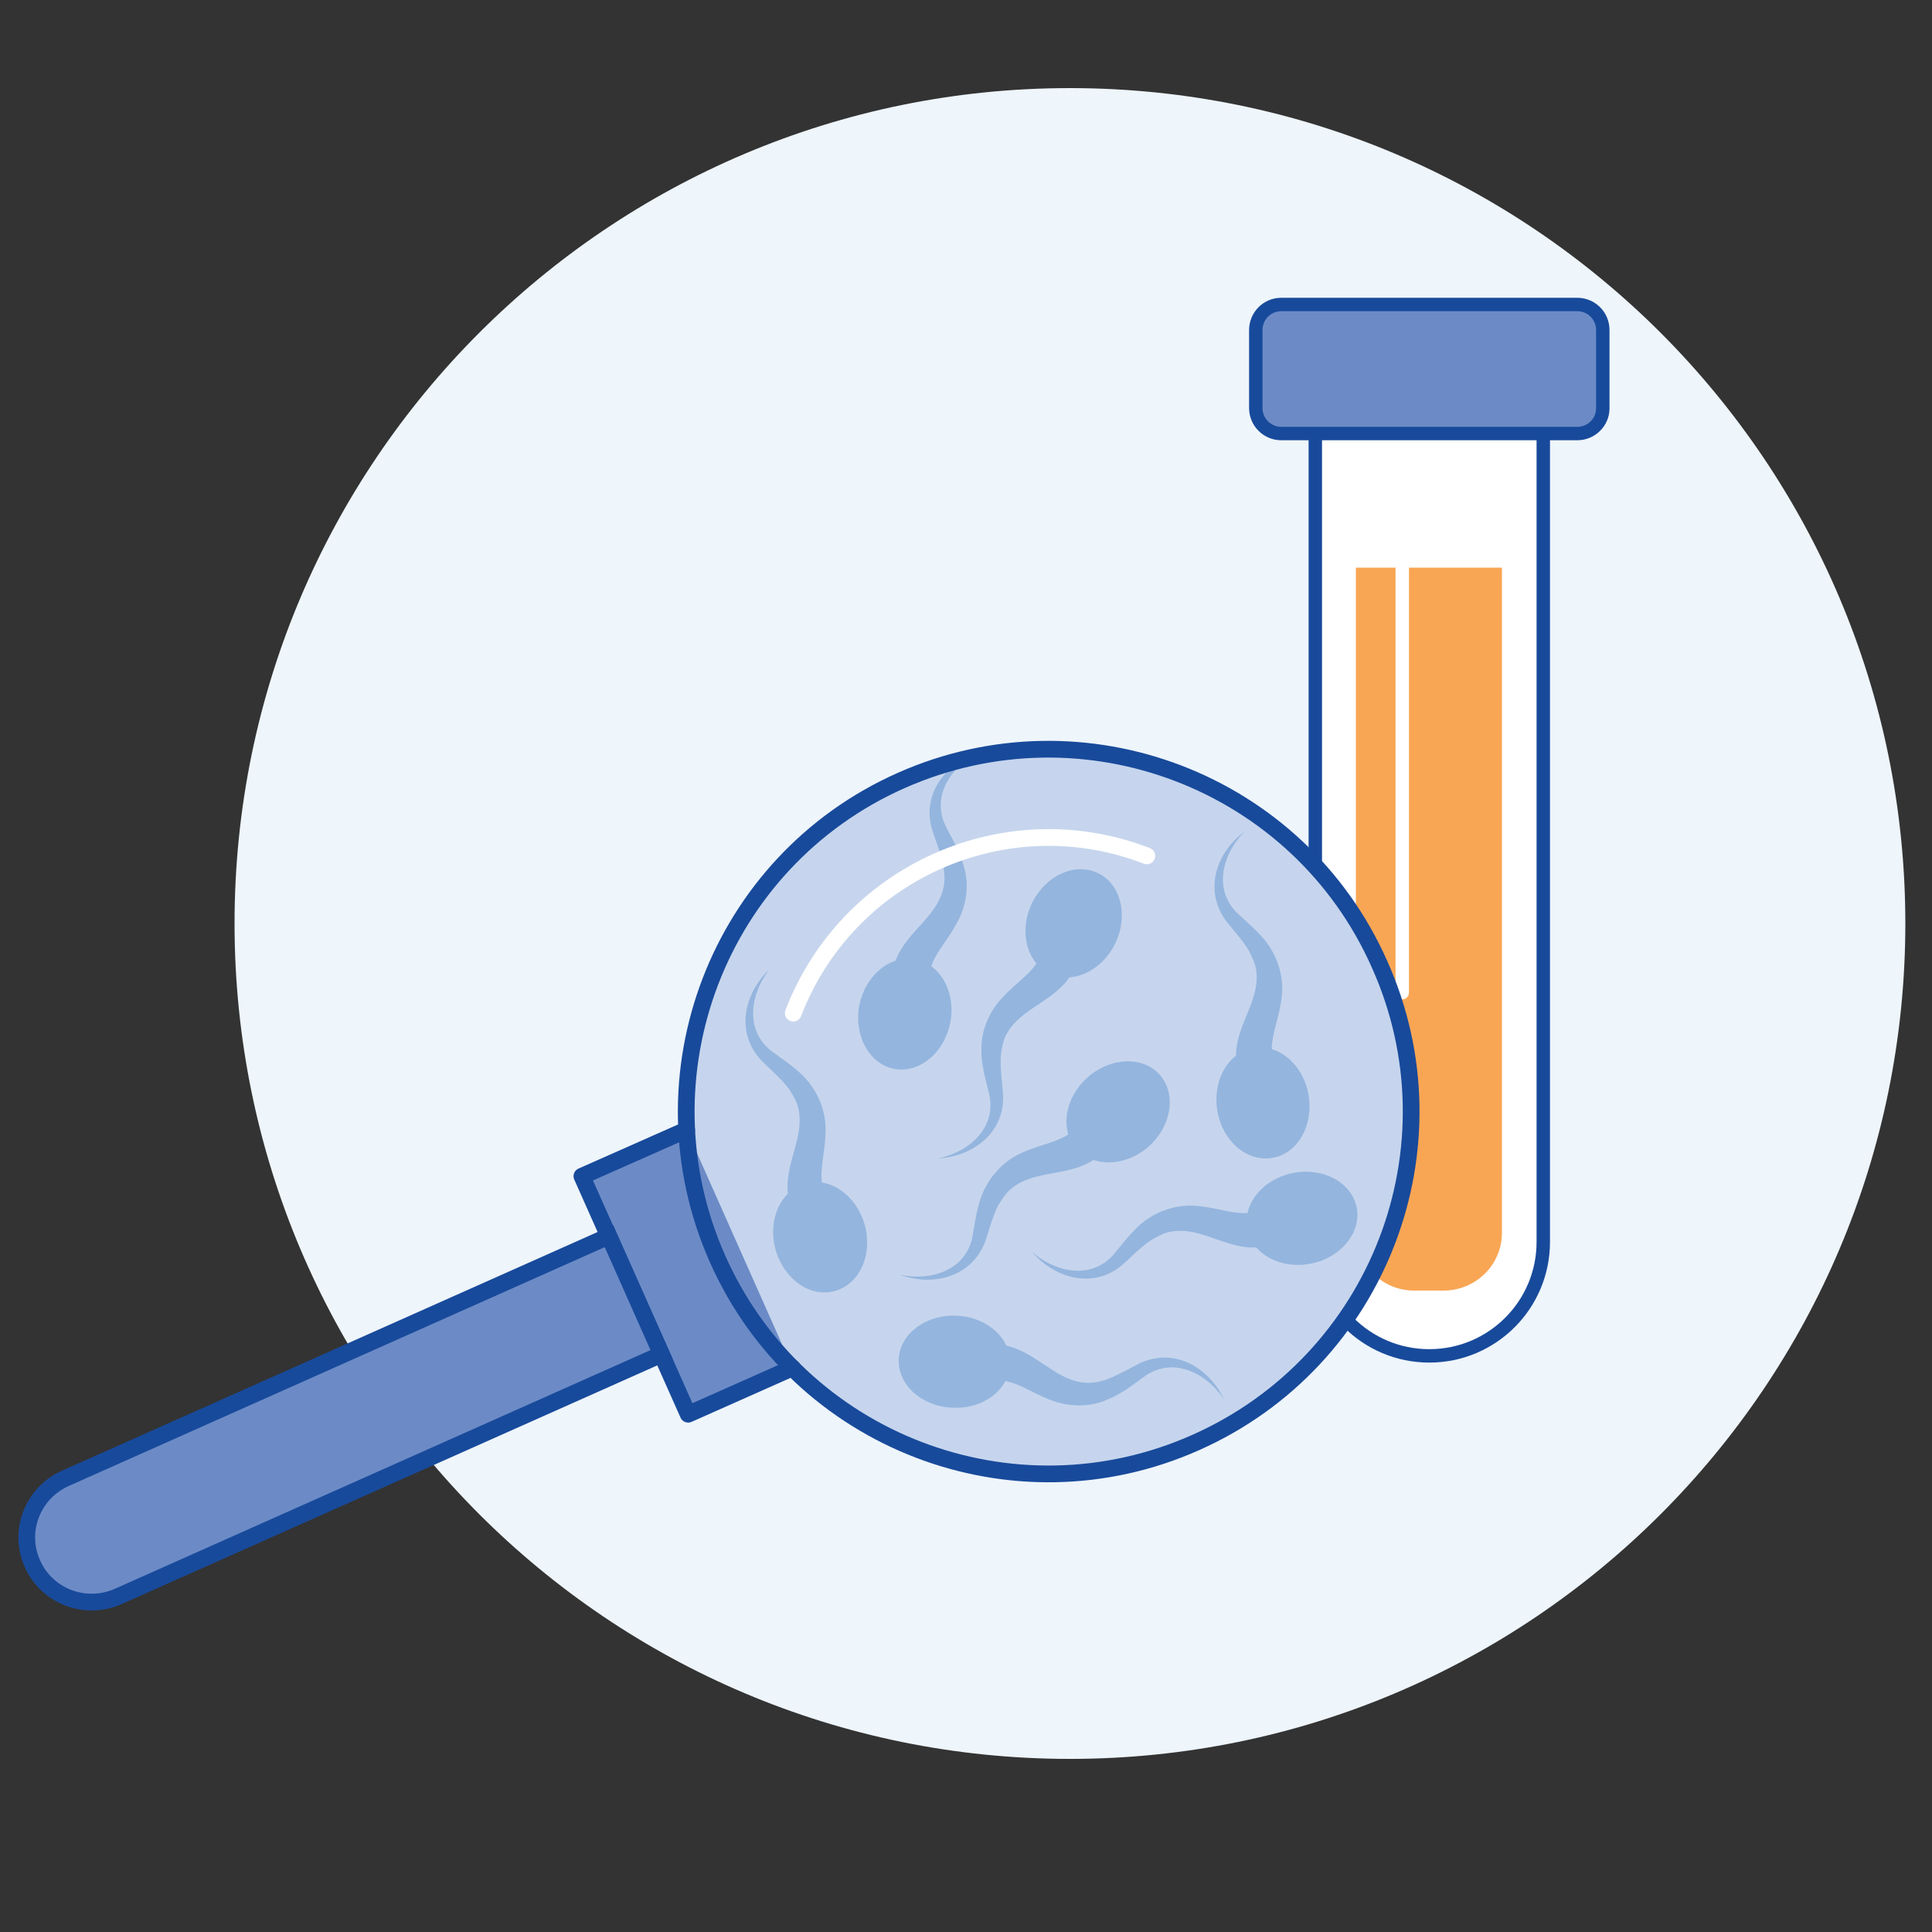 <?xml version="1.0" encoding="utf-8"?>
<!-- Generator: Adobe Illustrator 27.9.4, SVG Export Plug-In . SVG Version: 9.03 Build 54784)  -->
<svg version="1.1" id="Layer_1" xmlns="http://www.w3.org/2000/svg" xmlns:xlink="http://www.w3.org/1999/xlink" x="0px" y="0px"
	 width="500px" height="500px" viewBox="0 0 500 500" style="enable-background:new 0 0 500 500;" xml:space="preserve">
<rect x="0" y="0" width="500" height="500" fill="#333333" stroke="none"/>
<style type="text/css">
	.st0{fill:#EEF5FB;}
	.st1{fill:#FFFFFF;}
	.st2{fill:none;stroke:#184A9B;stroke-width:3.472;stroke-linecap:round;stroke-linejoin:round;stroke-miterlimit:10;}
	.st3{fill:#F9A654;}
	.st4{fill:none;stroke:#FFFFFF;stroke-width:3.472;stroke-linecap:round;stroke-linejoin:round;stroke-miterlimit:10;}
	.st5{fill:#6C8BC6;}
	.st6{fill:#C6D5ED;}
	.st7{fill:#94B5DE;}
	.st8{fill:none;stroke:#184A9B;stroke-width:4.33;stroke-linecap:round;stroke-linejoin:round;stroke-miterlimit:10;}
	.st9{fill:none;stroke:#184A9B;stroke-width:4.33;stroke-linecap:round;stroke-miterlimit:10;}
	.st10{fill:none;stroke:#FFFFFF;stroke-width:4.33;stroke-linecap:round;stroke-miterlimit:10;}
</style>
<g>
	<path class="st0" d="M276.9,455.2c119.4,0,216.2-96.8,216.2-216.2S396.3,22.8,276.9,22.8S60.7,119.6,60.7,239
		S157.5,455.2,276.9,455.2"/>
	<path class="st1" d="M369.9,350.9L369.9,350.9c-16.3,0-29.5-13.2-29.5-29.5V101.2h59v220.2C399.4,337.7,386.2,350.9,369.9,350.9"/>
	<path class="st2" d="M369.9,350.9L369.9,350.9c-16.3,0-29.5-13.2-29.5-29.5V101.2h59v220.2C399.4,337.7,386.2,350.9,369.9,350.9z"
		/>
	<path class="st3" d="M373.6,334h-7.6c-8.4,0-15.1-6.8-15.1-15.1v-172h37.8v172C388.8,327.2,382,334,373.6,334"/>
	<path class="st4" d="M362.9,275.7v8.9 M362.9,143v113.9"/>
	<path class="st5" d="M408.2,112.2h-76.6c-3.6,0-6.6-2.9-6.6-6.6V85.4c0-3.6,2.9-6.6,6.6-6.6h76.6c3.6,0,6.6,2.9,6.6,6.6v20.3
		C414.8,109.3,411.8,112.2,408.2,112.2"/>
	<path class="st2" d="M408.2,112.2h-76.6c-3.6,0-6.6-2.9-6.6-6.6V85.4c0-3.6,2.9-6.6,6.6-6.6h76.6c3.6,0,6.6,2.9,6.6,6.6v20.3
		C414.8,109.3,411.8,112.2,408.2,112.2z"/>
	<path class="st6" d="M309.5,373.3c-47.3,21.1-102.8-0.2-123.8-47.5s0.2-102.8,47.5-123.8s102.8,0.2,123.8,47.5
		C378.2,296.7,356.9,352.2,309.5,373.3"/>
	<path class="st7" d="M339.4,327c-7.8,1.6-15.2-2.3-16.6-8.8c-1.3-6.5,3.9-13,11.7-14.6c7.8-1.6,15.2,2.3,16.6,8.8
		C352.4,318.8,347.2,325.4,339.4,327"/>
	<path class="st7" d="M327.2,322.6c-9.1,1.7-16-5.5-24.4-3.8c-1.7,0.3-3.4,1.3-4.8,2.1c-2.8,1.8-5.2,4.4-7.7,6.6
		c-7.6,6.2-17.4,3.3-23.3-3.6c5.9,5.3,15.1,7.4,21,1c2.2-2.6,4.5-5.7,7-7.9c4.3-3.8,10.1-5.6,15.7-4.8c5.1,0.5,10.2,2.7,14.7,1.3
		L327.2,322.6z"/>
	<path class="st7" d="M247.7,340.5c8,0.4,14.1,6.1,13.7,12.7c-0.4,6.6-7.1,11.6-15.1,11.1c-8-0.4-14.1-6.1-13.7-12.7
		C233,345.1,239.7,340.1,247.7,340.5"/>
	<path class="st7" d="M258.3,347.9c11.2,1.1,16.3,13.1,27.8,9.2c3.1-1.1,6.1-2.9,9.1-4.4c9-4,17.7,1.3,21.6,9.5
		c-4.4-6.7-12.7-11-20-6.4c-2.1,1.4-4.6,3.5-6.8,4.7l-2,1.1l-2.1,0.9c-4.5,1.8-9.9,1.5-14.3-0.3c-4.8-1.8-9.1-5.2-13.8-5
		L258.3,347.9z"/>
	<path class="st7" d="M315,287.2c-1.2-7.9,3.1-15.1,9.7-16c6.5-1,12.8,4.6,14,12.5c1.2,7.9-3.1,15.1-9.7,16
		C322.4,300.6,316.2,295.1,315,287.2"/>
	<path class="st7" d="M320,275.3c-1.2-9.2,6.3-15.7,5.1-24.2c-0.2-1.7-1.1-3.4-1.8-4.9c-1.7-2.9-4.1-5.4-6.1-8
		c-5.7-8-2.4-17.6,4.9-23c-5.6,5.6-8.2,14.7-2.1,20.9c2.4,2.3,5.4,4.8,7.5,7.4c3.5,4.5,5.1,10.4,4,15.9c-0.7,5.1-3.2,10-2.1,14.6
		L320,275.3z"/>
	<path class="st7" d="M297.3,296.7c-6,5.3-14.4,5.5-18.7,0.6c-4.4-4.9-3.1-13.2,2.9-18.5c6-5.3,14.4-5.5,18.7-0.6
		C304.5,283.2,303.2,291.4,297.3,296.7"/>
	<path class="st7" d="M284.6,299c-7,6-16.6,3.2-23.1,8.8c-1.3,1.1-2.3,2.8-3.2,4.2c-1.5,3-2.3,6.4-3.4,9.5
		c-3.6,9.1-13.5,11.5-22,8.4c7.8,1.7,16.8-1,18.7-9.5c0.6-3.3,1.1-7.1,2.2-10.3c1.9-5.4,6-9.9,11.2-12c4.7-2.1,10.2-2.7,13.4-6.1
		L284.6,299z"/>
	<path class="st7" d="M288.7,244c-3.4,7.2-11,10.8-17,8c-6-2.8-8.1-10.9-4.7-18.1c3.4-7.2,11-10.8,17-8
		C290,228.6,292.1,236.8,288.7,244"/>
	<path class="st7" d="M277.9,251c-4.1,8.3-14,9.5-17.7,17.2c-0.7,1.5-1,3.4-1.2,5.1c-0.2,3.3,0.4,6.8,0.6,10.1
		c0.4,9.8-7.8,15.9-16.9,16.4c7.8-1.5,15-7.6,13.4-16.1c-0.5-2.5-1.5-5.6-1.8-8.1l-0.3-2.2l0-2.3c0-4.8,2.3-9.8,5.6-13.1
		c3.4-3.8,8.2-6.5,9.8-10.9L277.9,251z"/>
	<path class="st7" d="M222.4,260.1c1.6-7.8,8.1-13.1,14.6-11.8c6.5,1.3,10.5,8.7,8.9,16.5c-1.6,7.8-8.1,13.1-14.6,11.8
		C224.9,275.3,220.9,267.9,222.4,260.1"/>
	<path class="st7" d="M231.2,250.6c2-9,11.3-12.6,13-21c0.4-1.6,0.2-3.6,0-5.3c-0.6-3.3-2-6.5-3-9.7c-2.7-9.4,3.8-17.3,12.5-20
		c-7.2,3.4-12.7,11-9.1,18.9c1.1,2.3,2.8,5.1,3.7,7.4l0.8,2.1l0.6,2.2c1.2,4.7,0.1,10.1-2.3,14.1c-2.4,4.5-6.4,8.3-6.9,13
		L231.2,250.6z"/>
	<path class="st7" d="M200.7,323.4c-2.1-7.7,1.3-15.3,7.7-17.1c6.4-1.8,13.2,3,15.4,10.7c2.1,7.7-1.3,15.3-7.7,17.1
		C209.7,335.9,202.9,331.1,200.7,323.4"/>
	<path class="st7" d="M204.3,311c-2.3-8.9,4.4-16.3,2.2-24.6c-0.4-1.6-1.5-3.3-2.4-4.7c-2-2.6-4.7-4.9-7.1-7.3
		c-6.7-7.2-4.5-17.2,2.1-23.5c-4.9,6.3-6.4,15.5,0.4,21c2.7,2,5.9,4.1,8.3,6.5c4,4,6.3,9.7,5.8,15.4c-0.1,5.1-2,10.3-0.3,14.7
		L204.3,311z"/>
	<polyline class="st5" points="177.7,292.4 150.6,304.4 157.5,319.9 171.2,350.5 178.1,366 205.1,354 	"/>
	<polyline class="st8" points="177.7,292.4 150.6,304.4 157.5,319.9 171.2,350.5 178.1,366 205.1,354 	"/>
	<path class="st5" d="M8.4,404.7L8.4,404.7c-3.8-8.4,0-18.3,8.5-22.1l140.7-62.7l13.6,30.6L30.5,413.2
		C22,416.9,12.1,413.1,8.4,404.7"/>
	<path class="st9" d="M8.4,404.7L8.4,404.7c-3.8-8.4,0-18.3,8.5-22.1l140.7-62.7l13.6,30.6L30.5,413.2
		C22,416.9,12.1,413.1,8.4,404.7z"/>
	<path class="st9" d="M309.5,373.3c-47.3,21.1-102.8-0.2-123.8-47.5s0.2-102.8,47.5-123.8s102.8,0.2,123.8,47.5
		C378.2,296.7,356.9,352.2,309.5,373.3z"/>
	<path class="st10" d="M205.3,262.2c14-36.5,55-54.8,91.5-40.7"/>
</g>
</svg>
